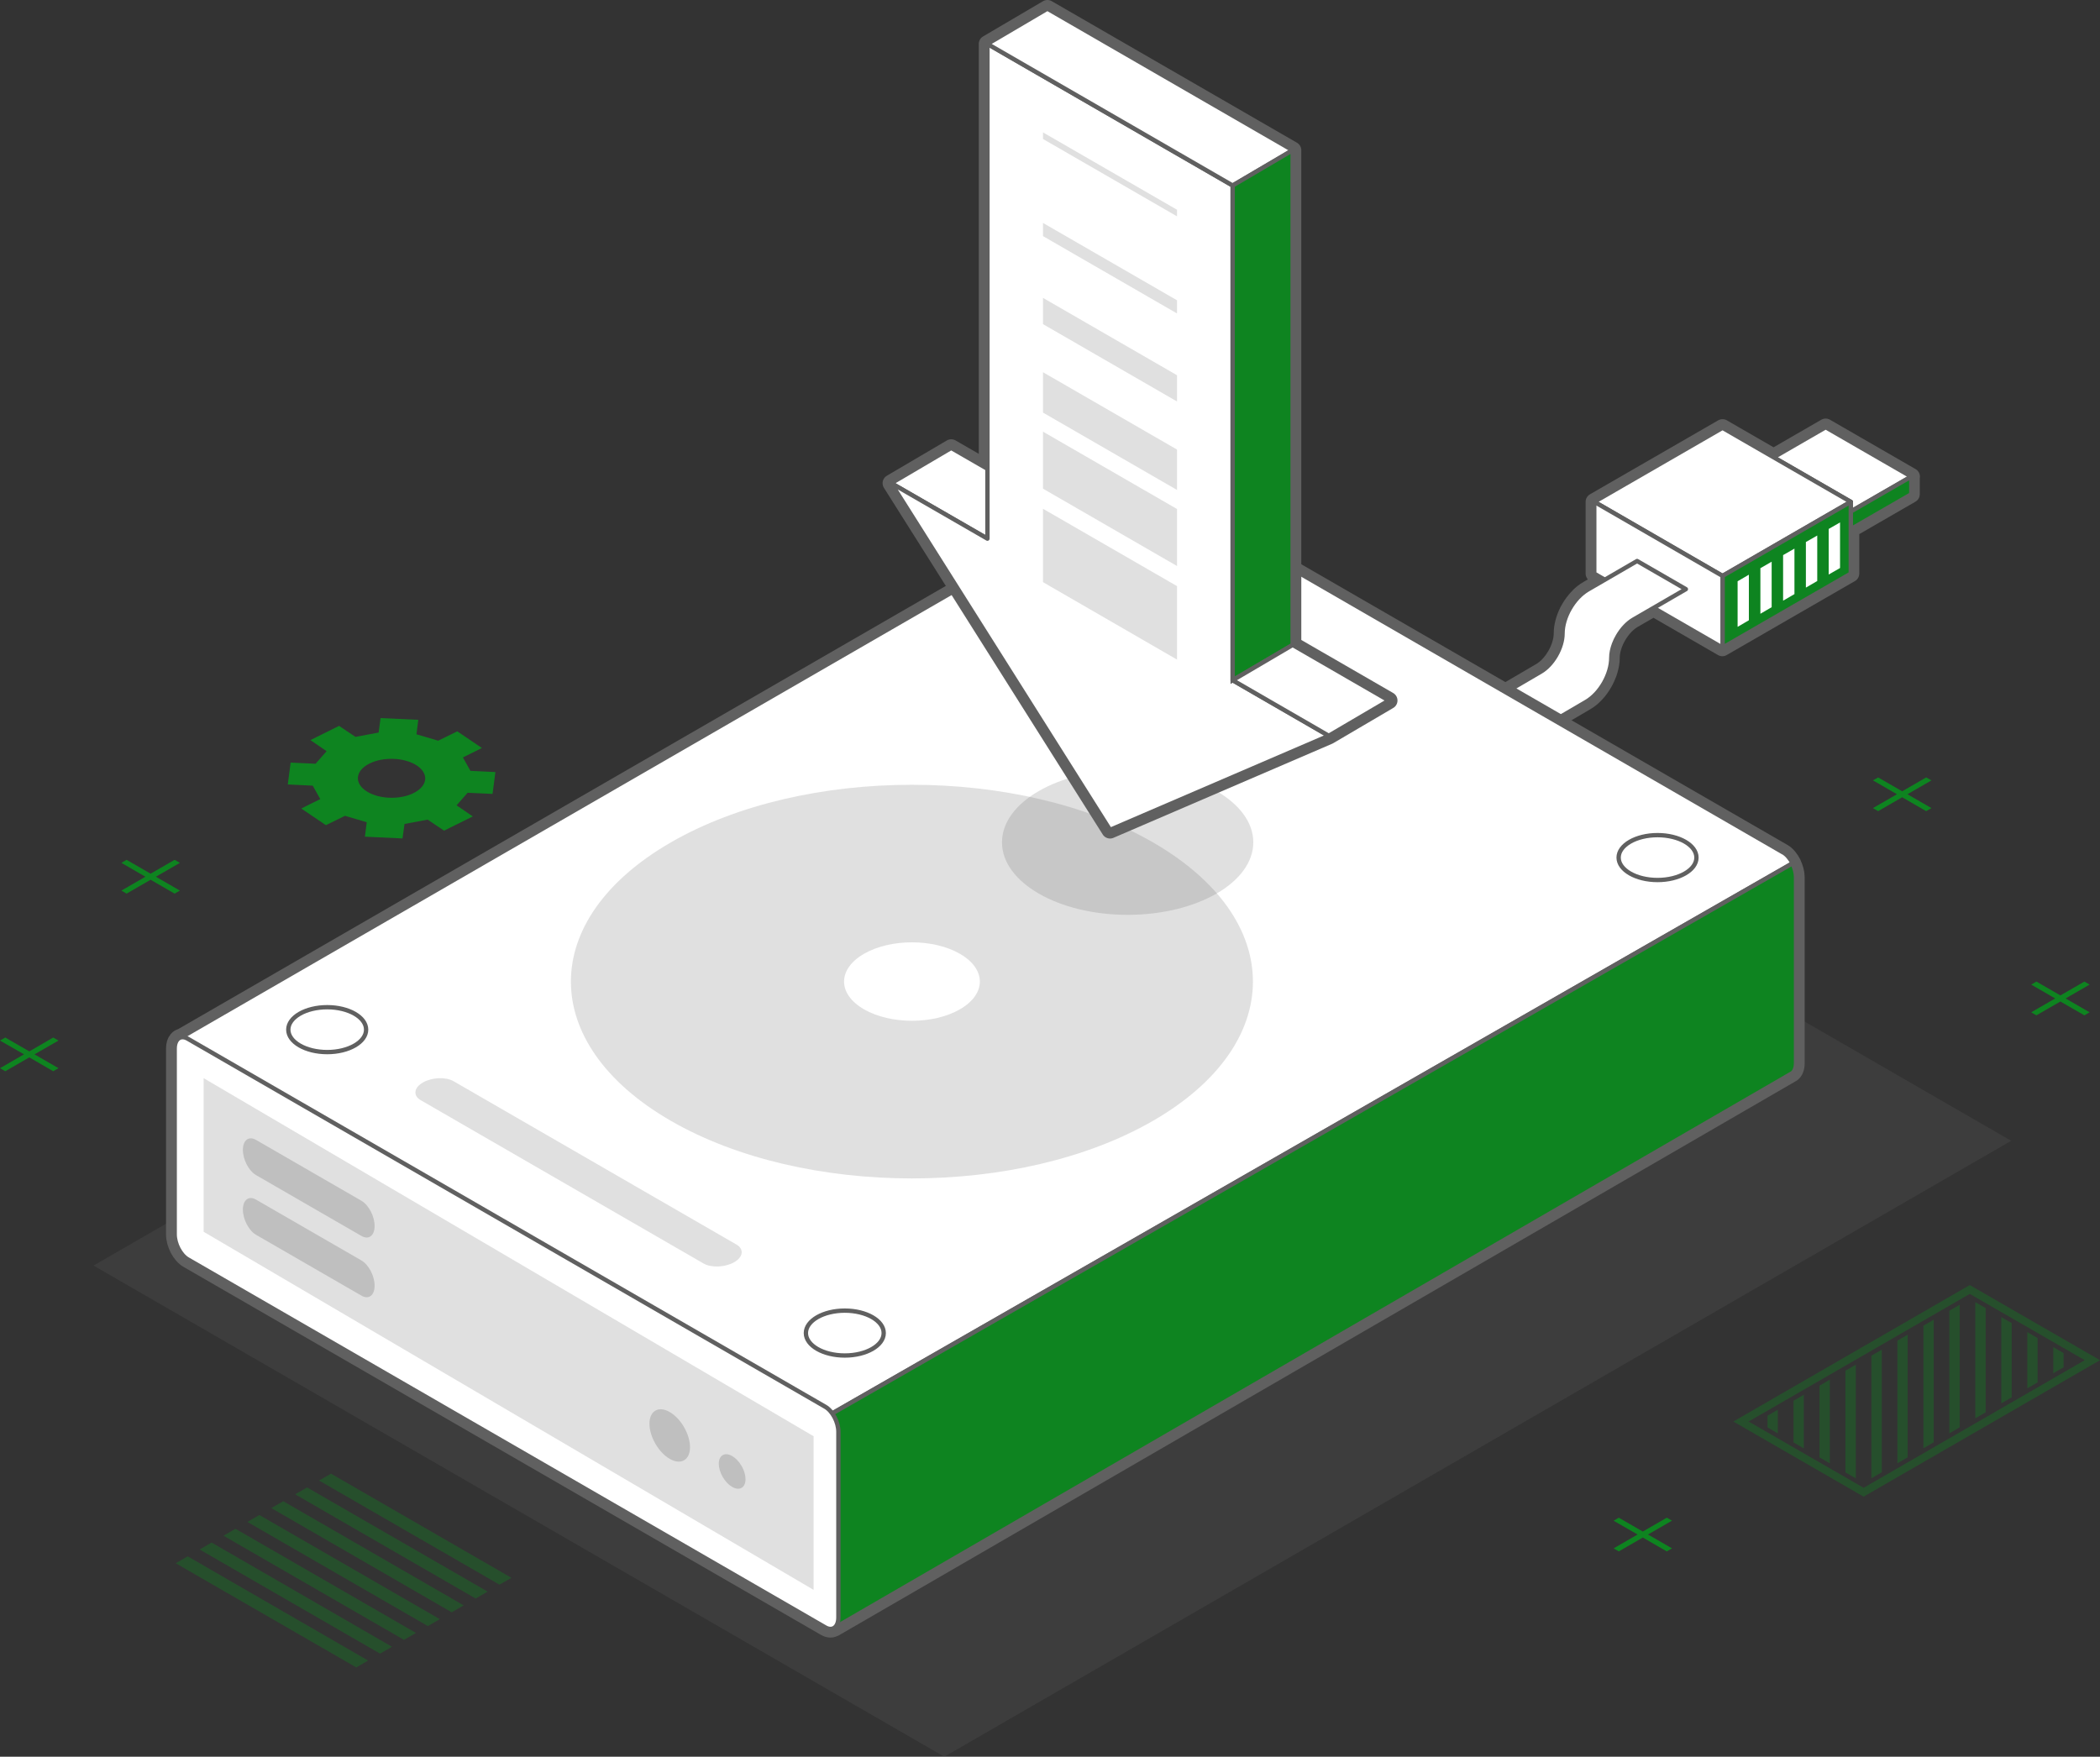 <?xml version="1.0" encoding="UTF-8" standalone="no"?>
<svg
   width="242.34"
   height="202.76"
   version="1.1"
   id="svg86"
   sodipodi:docname="disk.svg"
   inkscape:version="1.2.2 (b0a8486541, 2022-12-01)"
   xmlns:inkscape="http://www.inkscape.org/namespaces/inkscape"
   xmlns:sodipodi="http://sodipodi.sourceforge.net/DTD/sodipodi-0.dtd"
   xmlns="http://www.w3.org/2000/svg"
   xmlns:svg="http://www.w3.org/2000/svg">
  <rect width="100%" height="100%" fill="#333333" stroke="none"/>
  <defs
     id="defs90" />
  <sodipodi:namedview
     id="namedview88"
     pagecolor="#ffffff"
     bordercolor="#000000"
     borderopacity="0.25"
     inkscape:showpageshadow="2"
     inkscape:pageopacity="0.0"
     inkscape:pagecheckerboard="0"
     inkscape:deskcolor="#d1d1d1"
     showgrid="false"
     inkscape:zoom="0.921875"
     inkscape:cx="127.45763"
     inkscape:cy="128.54237"
     inkscape:window-width="1374"
     inkscape:window-height="831"
     inkscape:window-x="0"
     inkscape:window-y="0"
     inkscape:window-maximized="1"
     inkscape:current-layer="svg86" />
  <g
     style="isolation:isolate"
     transform="translate(-18.83,-38.12)"
     id="g84">
    <path
       d="m 239.39,93.13 -9.88,-5.7 -6.01,3.47 -5.89,-3.4 -14.8,8.54 v 8.28 l 1.22,0.7 -0.82,0.47 -1.14,0.66 c -0.21,0.12 -0.41,0.26 -0.6,0.41 -0.29,0.23 -0.56,0.5 -0.81,0.8 -0.17,0.2 -0.32,0.41 -0.47,0.63 -0.14,0.22 -0.28,0.45 -0.4,0.68 -0.41,0.82 -0.66,1.72 -0.66,2.55 0,1.32 -0.75,2.87 -1.77,3.84 -0.16,0.15 -0.32,0.28 -0.49,0.4 -0.08,0.06 -0.17,0.11 -0.26,0.17 l -31.68,18.53 4.44,2.57 1.19,0.69 v 0 l 31.28,-18.3 c 0.41,-0.24 0.79,-0.55 1.14,-0.93 0.35,-0.37 0.66,-0.8 0.92,-1.26 0.2,-0.34 0.36,-0.71 0.5,-1.07 0.04,-0.12 0.08,-0.25 0.12,-0.37 0.07,-0.25 0.13,-0.5 0.17,-0.74 0.04,-0.25 0.06,-0.49 0.06,-0.73 0,-0.12 0,-0.24 0.02,-0.37 0.04,-0.38 0.14,-0.78 0.29,-1.19 0.12,-0.33 0.28,-0.65 0.46,-0.96 0.12,-0.21 0.25,-0.4 0.39,-0.58 l 0.21,-0.27 c 0.36,-0.43 0.76,-0.78 1.17,-1.02 l 2.35,-1.36 7.95,4.59 14.8,-8.54 v -5.13 l 6.98,-4.03 v -2.03 z"
       style="fill:#ffffff;stroke:#606060;stroke-width:2px;stroke-linecap:round;stroke-linejoin:round"
       id="path2" />
    <path
       d="m 229.51,98.83 9.88,-5.7 -9.88,-5.7 -9.87,5.7 z"
       style="fill:#ffffff;stroke:#606060;stroke-width:0.5px;stroke-linecap:round;stroke-linejoin:round"
       id="path4" />
    <path
       d="m 229.51,100.87 9.88,-5.7 v -2.04 l -9.88,5.7 z"
       style="fill:#0e8420;stroke:#606060;stroke-width:0.5px;stroke-linecap:round;stroke-linejoin:round"
       id="path6" />
    <path
       d="m 229.51,100.87 -9.87,-5.7 v -2.04 l 9.87,5.7 z"
       style="fill:#ffffff;stroke:#606060;stroke-width:0.5px;stroke-linecap:round;stroke-linejoin:round"
       id="path8" />
    <path
       d="m 196.63,115.65 c 1.39,-0.81 2.52,-2.79 2.52,-4.41 0,-1.9 1.29,-4.13 2.93,-5.08 l 1.95,-1.13 -1.22,-0.7 v -8.28 l 14.8,-8.54 14.8,8.54 v 8.28 l -14.8,8.54 -7.95,-4.59 -2.35,1.36 c -0.66,0.38 -1.29,1.04 -1.77,1.87 -0.18,0.31 -0.34,0.63 -0.46,0.96 -0.2,0.54 -0.31,1.08 -0.31,1.56 0,1.92 -1.28,4.16 -2.91,5.1 l -31.28,18.3 -5.63,-3.25 z"
       style="fill:#ffffff;stroke:#606060;stroke-width:0.5px;stroke-linecap:round;stroke-linejoin:round"
       id="path10" />
    <path
       d="m 217.61,104.59 14.8,-8.55 -14.8,-8.54 -14.8,8.54 z"
       style="fill:#ffffff;stroke:#606060;stroke-width:0.5px;stroke-linecap:round;stroke-linejoin:round"
       id="path12" />
    <path
       d="m 217.61,112.87 14.8,-8.54 v -8.29 l -14.8,8.55 z"
       style="fill:#0e8420;stroke:#606060;stroke-width:0.5px;stroke-linecap:round;stroke-linejoin:round"
       id="path14" />
    <path
       d="m 217.61,112.87 -14.8,-8.54 v -8.29 l 14.8,8.55 z"
       style="fill:#ffffff;stroke:#606060;stroke-width:0.5px;stroke-linecap:round;stroke-linejoin:round"
       id="path16" />
    <path
       d="m 229.86,104.43 1.31,-0.75 v -5.26 l -1.31,0.75 z m -2.63,1.51 1.31,-0.76 v -5.25 l -1.31,0.75 z m -2.63,1.51 1.31,-0.76 v -5.25 l -1.31,0.75 z m -2.62,1.51 1.3,-0.76 v -5.25 l -1.3,0.75 z m -2.63,1.51 1.3,-0.76 v -5.26 l -1.3,0.76 z"
       style="fill:#ffffff;stroke-width:0"
       id="path18" />
    <path
       d="m 201.86,119.13 c 1.63,-0.94 2.91,-3.18 2.91,-5.1 0,-0.48 0.11,-1.02 0.31,-1.56 0.12,-0.33 0.28,-0.65 0.46,-0.96 0.48,-0.82 1.11,-1.48 1.77,-1.87 l 6.07,-3.52 -5.63,-3.25 -5.67,3.29 c -1.64,0.95 -2.93,3.18 -2.93,5.08 0,1.62 -1.13,3.6 -2.52,4.41 l -31.68,18.53 5.63,3.25 z"
       style="fill:#ffffff;stroke:#606060;stroke-width:0.5px;stroke-linecap:round;stroke-linejoin:round"
       id="path20" />
    <path
       d="m 70.07,133.99 c 0,0 -1.86,-1.24 -1.89,-1.27 l -2.67,0.5 c 0,0 -0.23,1.64 -0.23,1.67 l -4.34,-0.2 c 0,0 0.2,-1.64 0.21,-1.67 l -2.51,-0.74 -2.2,1.08 -2.84,-1.92 c 0,0 2.14,-1.08 2.19,-1.09 l -0.87,-1.55 c 0,0 -2.83,-0.14 -2.88,-0.14 l 0.33,-2.52 c 0.05,0 2.83,0.12 2.88,0.13 l 1.27,-1.45 c -0.09,-0.05 -1.84,-1.25 -1.87,-1.28 l 3.31,-1.64 c 0,0 1.86,1.24 1.89,1.27 l 2.67,-0.5 c 0,0 0.23,-1.64 0.23,-1.67 l 4.35,0.2 c 0,0 -0.2,1.64 -0.21,1.67 l 2.51,0.74 2.2,-1.08 2.84,1.92 c 0,0 -2.14,1.08 -2.19,1.09 l 0.87,1.55 c 0,0 2.83,0.14 2.88,0.14 l -0.33,2.52 c -0.05,0 -2.83,-0.12 -2.88,-0.13 l -1.27,1.45 c 0.09,0.05 1.84,1.25 1.87,1.28 l -3.31,1.64 z m -6.35,-3.8 c 2.14,0.1 4,-0.82 4.17,-2.06 0.09,-0.68 -0.36,-1.32 -1.14,-1.77 -0.63,-0.36 -1.48,-0.61 -2.44,-0.65 -2.14,-0.1 -4,0.82 -4.17,2.06 -0.09,0.68 0.36,1.32 1.14,1.77 0.63,0.36 1.48,0.61 2.44,0.65 z"
       style="fill:#0e8420;stroke-width:0"
       id="path22" />
    <path
       d="m 238.34,129.45 -2.77,-1.6 -0.6,0.34 2.77,1.6 -2.77,1.6 0.6,0.35 2.77,-1.6 2.77,1.6 0.61,-0.35 -2.77,-1.6 2.77,-1.6 -0.61,-0.34 z m -202.13,9.51 -2.77,-1.6 -0.6,0.35 2.77,1.6 -2.77,1.6 0.6,0.35 2.77,-1.6 2.77,1.6 0.61,-0.35 -2.77,-1.6 2.77,-1.6 -0.61,-0.35 z m -14,20.51 -2.77,-1.6 -0.61,0.35 2.77,1.59 -2.77,1.6 0.61,0.35 2.77,-1.6 2.76,1.6 0.61,-0.35 -2.77,-1.6 2.77,-1.59 -0.61,-0.35 z m 186.2,55.42 -2.77,-1.6 -0.6,0.35 2.77,1.59 -2.77,1.6 0.6,0.35 2.77,-1.6 2.77,1.6 0.6,-0.35 -2.77,-1.6 2.77,-1.6 -0.6,-0.34 z m 48.19,-61.88 -2.77,-1.6 -0.6,0.35 2.77,1.6 -2.77,1.6 0.6,0.35 2.77,-1.6 2.77,1.6 0.6,-0.35 -2.77,-1.6 2.77,-1.6 -0.6,-0.35 z"
       style="fill:#0e8420;fill-rule:evenodd;stroke-width:0"
       id="path24" />
    <path
       d="m 127.8,240.88 -98.18,-56.69 123.12,-71.08 98.18,56.68 z"
       style="opacity:0.2;fill:#666666;stroke-width:0"
       id="path26" />
    <path
       d="m 225.69,137.77 c -0.28,-0.55 -0.66,-1.02 -1.1,-1.27 L 151.82,94.48 c -0.6,-0.35 -1.52,-0.49 -2.16,-0.1 l -109.9,63.46 c -0.18,0.03 -0.34,0.12 -0.46,0.27 v 0 c 0,0 0,0 0,0 -0.2,0.23 -0.31,0.58 -0.31,1.04 v 21.44 c 0,1.11 0.68,2.4 1.51,2.88 l 73.57,42.48 c 0.42,0.24 0.8,0.23 1.07,0.02 l 0.02,0.02 110.37,-63.93 c 0,0 0.06,-0.03 0.09,-0.05 v 0 c 0,0 0,0 0,0 0.29,-0.2 0.47,-0.61 0.47,-1.19 v -21.44 c 0,-0.53 -0.16,-1.1 -0.41,-1.61 z"
       style="fill:#ffffff;stroke:#606060;stroke-width:2px;stroke-linecap:round;stroke-linejoin:round"
       id="path28" />
    <path
       d="M 224.59,136.5 151.82,94.48 c -0.6,-0.35 -1.44,-0.5 -2.16,-0.1 L 39.3,158.1 98.2,210.8 225.69,137.76 c -0.28,-0.55 -0.66,-1.02 -1.1,-1.27 z"
       style="fill:#ffffff;stroke:#606060;stroke-width:0.5px;stroke-linecap:round;stroke-linejoin:round"
       id="path30" />
    <path
       d="m 225.53,162.06 c 0,0 0.06,-0.03 0.09,-0.05 0.29,-0.2 0.47,-0.61 0.47,-1.19 v -21.44 c 0,-0.53 -0.16,-1.1 -0.41,-1.61 l -127.49,73.04 16.96,15.18 110.37,-63.93 z"
       style="fill:#0e8420;stroke:#606060;stroke-width:0.5px;stroke-miterlimit:10"
       id="path32" />
    <path
       d="M 114.07,225.95 40.5,183.47 c -0.83,-0.48 -1.51,-1.77 -1.51,-2.88 v -21.44 c 0,-1.11 0.68,-1.62 1.51,-1.14 l 73.57,42.48 c 0.83,0.48 1.51,1.77 1.51,2.88 v 21.44 c 0,1.11 -0.68,1.62 -1.51,1.14 z"
       style="fill:#ffffff;stroke:#606060;stroke-width:0.5px;stroke-linecap:round;stroke-linejoin:round"
       id="path34" />
    <path
       d="M 112.72,221.62 42.33,180.29 v -17.73 l 70.39,41.33 z"
       style="opacity:0.2;fill:#666666;stroke-width:0"
       id="path36" />
    <ellipse
       cx="56.59"
       cy="156.96"
       rx="4.49"
       ry="2.59"
       style="fill:#ffffff;stroke:#606060;stroke-width:0.5px;stroke-linecap:round;stroke-linejoin:round"
       id="ellipse38" />
    <ellipse
       cx="150.39"
       cy="102.08"
       rx="4.49"
       ry="2.59"
       style="fill:#ffffff;stroke:#606060;stroke-width:0.5px;stroke-linecap:round;stroke-linejoin:round"
       id="ellipse40" />
    <ellipse
       cx="116.32"
       cy="191.98"
       rx="4.49"
       ry="2.59"
       style="fill:#ffffff;stroke:#606060;stroke-width:0.5px;stroke-linecap:round;stroke-linejoin:round"
       id="ellipse42" />
    <ellipse
       cx="210.11"
       cy="137.1"
       rx="4.49"
       ry="2.59"
       style="fill:#ffffff;stroke:#606060;stroke-width:0.5px;stroke-linecap:round;stroke-linejoin:round"
       id="ellipse44" />
    <path
       d="M 100.02,183.95 67.38,165.1 c -0.91,-0.52 -0.79,-1.44 0.25,-2.04 1.05,-0.6 2.63,-0.67 3.54,-0.15 l 32.64,18.85 c 0.91,0.52 0.79,1.44 -0.25,2.04 -1.05,0.6 -2.63,0.67 -3.54,0.15 z"
       style="opacity:0.2;fill:#666666;stroke-width:0"
       id="path46" />
    <g
       style="opacity:0.2"
       id="g50">
      <path
         d="m 151.89,135.35 c -15.37,-8.87 -40.28,-8.87 -55.65,0 -15.37,8.87 -15.37,23.26 0,32.13 15.37,8.87 40.28,8.87 55.65,0 15.37,-8.87 15.37,-23.26 0,-32.13 z m -33.36,19.26 c -3.06,-1.77 -3.06,-4.63 0,-6.4 3.06,-1.77 8.02,-1.77 11.08,0 3.06,1.77 3.06,4.63 0,6.4 -3.06,1.77 -8.02,1.77 -11.08,0 z"
         style="fill:#666666;stroke-width:0"
         id="path48" />
    </g>
    <path
       d="m 60.54,180.77 -12.16,-7.02 c -0.84,-0.49 -1.52,-1.79 -1.52,-2.91 0,-1.12 0.68,-1.64 1.52,-1.15 l 12.16,7.02 c 0.84,0.49 1.52,1.79 1.52,2.91 0,1.12 -0.68,1.64 -1.52,1.15 z m 0,6.89 -12.16,-7.02 c -0.84,-0.49 -1.52,-1.79 -1.52,-2.91 0,-1.12 0.68,-1.64 1.52,-1.15 l 12.16,7.02 c 0.84,0.49 1.52,1.79 1.52,2.91 0,1.12 -0.68,1.64 -1.52,1.15 z"
       style="fill:#bfbfbf;stroke-width:0"
       id="path52" />
    <ellipse
       cx="96.12"
       cy="203.79"
       rx="1.91"
       ry="3.31"
       style="fill:#bfbfbf;stroke-width:0"
       transform="rotate(-30,96.132,203.799)"
       id="ellipse54" />
    <ellipse
       cx="103.33"
       cy="207.95"
       rx="1.26"
       ry="2.18"
       style="fill:#bfbfbf;stroke-width:0"
       transform="rotate(-30,103.335,207.969)"
       id="ellipse56" />
    <g
       style="opacity:0.35"
       id="g60">
      <path
         d="m 57.03,208.21 20.82,12.02 -1.38,0.79 L 55.65,209 Z m -2.76,1.59 20.83,12.02 -1.38,0.8 -20.83,-12.03 z m -2.75,1.59 20.82,12.02 -1.38,0.8 -20.82,-12.03 z m -2.76,1.59 20.82,12.02 -1.37,0.8 -20.83,-12.02 z m -2.76,1.59 20.83,12.02 -1.38,0.8 -20.83,-12.02 z m -2.75,1.59 20.82,12.03 -1.38,0.79 -20.82,-12.02 z m -2.76,1.59 20.82,12.03 -1.37,0.79 -20.83,-12.02 z"
         style="mix-blend-mode:multiply;fill:#0e8420;stroke-width:0"
         id="path58" />
    </g>
    <g
       style="opacity:0.35"
       id="g66">
      <path
         d="m 256.97,194.29 v 1.64 l -1.19,0.69 v -3.02 z m -3,-1.73 v 5.11 l -1.19,0.69 v -6.49 z m -2.99,-1.73 v 8.57 l -1.2,0.69 v -9.95 z m -3,-1.73 v 12.03 l -1.2,0.69 v -13.41 z m -3,-0.39 v 14.15 l -1.19,0.69 V 189.4 Z m -3,1.73 v 14.15 l -1.19,0.69 v -14.15 z m -3,1.73 v 14.15 l -1.19,0.69 v -14.15 z m -2.99,1.73 v 14.15 l -1.2,0.69 v -14.15 z m -3,1.73 v 13.12 l -1.2,-0.69 v -11.74 z m -3,1.73 v 9.66 l -1.19,-0.69 v -8.28 z m -3,7.93 -1.19,-0.69 v -4.81 l 1.19,-0.69 z m -4.19,-2.42 v -1.35 l 1.19,-0.69 v 2.73 z"
         style="fill:#0e8420;stroke-width:0"
         id="path62" />
      <path
         d="m 218.86,202.19 15.03,8.67 27.28,-15.75 -15.03,-8.67 z m 1.76,0 25.52,-14.73 13.27,7.65 -25.52,14.73 z"
         style="fill:#0e8420;stroke-width:0"
         id="path64" />
    </g>
    <ellipse
       cx="148.96"
       cy="135.34"
       rx="14.5"
       ry="8.37"
       style="opacity:0.2;fill:#666666;stroke-width:0"
       id="ellipse68" />
    <path
       d="m 168,112.56 v -57.1 l -28.3,-16.34 -6.92,4.07 v 49.04 l -4.18,-2.41 -6.92,4.07 25.25,40.01 25.24,-10.86 6.93,-4.07 z"
       style="fill:#ffffff;stroke:#606060;stroke-width:2px;stroke-linecap:round;stroke-linejoin:round"
       id="path70" />
    <path
       d="m 121.68,93.89 6.92,-4.07 11.1,6.4 -6.92,4.07 z"
       style="fill:#ffffff;stroke:#606060;stroke-width:0.5px;stroke-linecap:round;stroke-linejoin:round"
       id="path72" />
    <path
       d="m 161.08,116.63 v -57.1 l -28.3,-16.34 v 57.1 l -11.1,-6.4 25.25,40.01 25.24,-10.86 z"
       style="fill:#ffffff;stroke:#606060;stroke-width:0.5px;stroke-linecap:round;stroke-linejoin:round"
       id="path74" />
    <path
       d="m 132.78,43.19 6.92,-4.07 28.3,16.34 -6.92,4.07 z"
       style="fill:#ffffff;stroke:#606060;stroke-width:0.5px;stroke-linecap:round;stroke-linejoin:round"
       id="path76" />
    <path
       d="m 161.08,116.63 6.92,-4.07 v -57.1 l -6.92,4.07 z"
       style="fill:#0e8420;stroke:#606060;stroke-width:0.5px;stroke-miterlimit:10"
       id="path78" />
    <path
       d="m 161.08,116.63 6.92,-4.07 11.1,6.41 -6.93,4.07 z"
       style="fill:#ffffff;stroke:#606060;stroke-width:0.5px;stroke-linecap:round;stroke-linejoin:round"
       id="path80" />
    <path
       d="m 154.66,114.25 -15.47,-8.94 v -8.47 l 15.47,8.93 z m 0,-10.8 -15.47,-8.93 v -6.58 l 15.47,8.93 z m 0,-8.78 -15.47,-8.93 v -4.66 l 15.47,8.93 z m 0,-10.21 -15.47,-8.93 V 72.5 l 15.47,8.93 z m 0,-10.16 -15.47,-8.93 v -1.52 l 15.47,8.93 z m 0,-11.21 -15.47,-8.93 V 53.4 l 15.47,8.93 z"
       style="opacity:0.2;fill:#666666;stroke-width:0"
       id="path82" />
  </g>
</svg>

